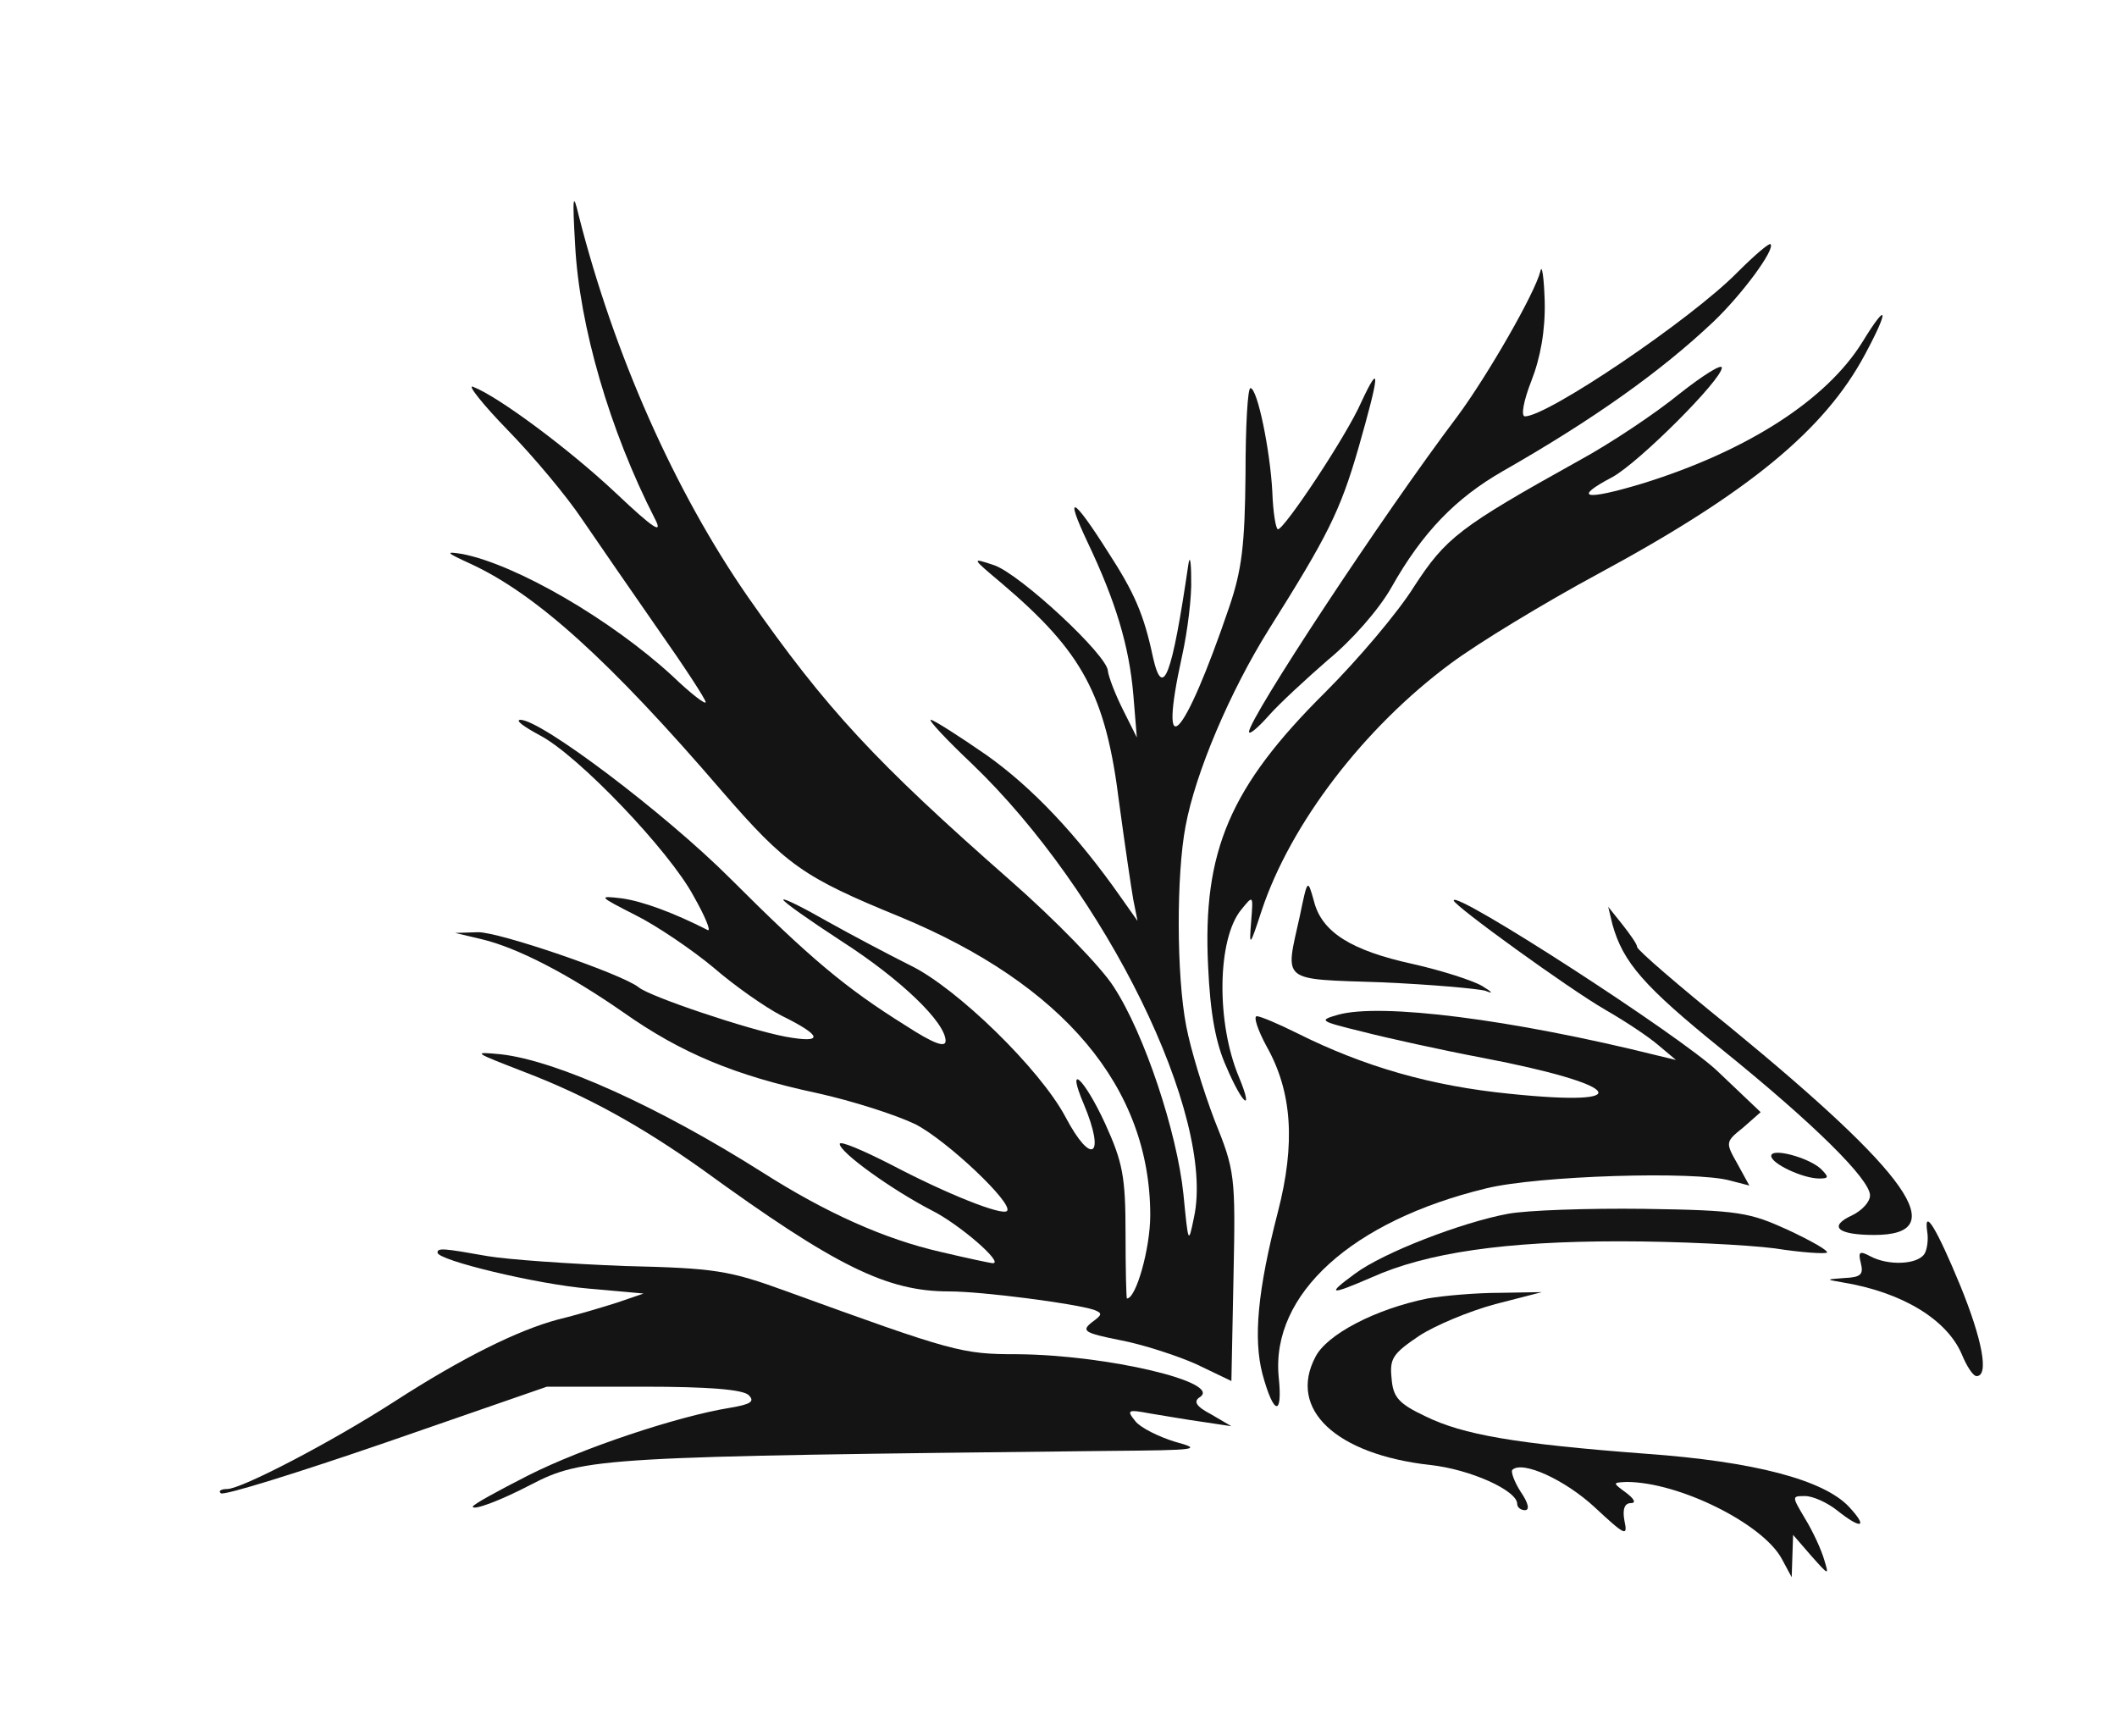 <?xml version="1.0" encoding="UTF-8"?>
<!--?xml version="1.0" standalone="no"?-->
<svg xmlns="http://www.w3.org/2000/svg" version="1.0" width="300pt" height="246pt" viewBox="0 0 300 246" preserveAspectRatio="xMidYMid meet">
  <g transform="translate(0,246) scale(0.1,-0.1)" fill="#141414" stroke="none">
    <path class="node" id="node1" d="M815 2113 c6 -115 49 -263 113 -388 12 -23 -1 -15 -56 37 -66 62 -167 137 -202 150 -8 3 14 -25 50 -62 36 -37 83 -93 105 -126 22 -32 70 -102 107 -155 38 -54 68 -100 68 -104 0 -4 -21 12 -47 37 -87 80 -221 158 -298 173 -25 4 -23 2 12 -14 93 -43 197 -137 356 -322 91 -105 115 -122 252 -178 232 -96 355 -242 355 -423 0 -47 -20 -118 -33 -118 -1 0 -2 42 -2 92 0 81 -4 101 -29 156 -30 65 -56 88 -30 27 31 -74 11 -88 -26 -18 -36 68 -154 183 -220 215 -30 15 -83 43 -117 62 -35 20 -63 34 -63 31 0 -3 37 -29 83 -59 84 -54 147 -115 147 -141 0 -10 -17 -4 -57 22 -85 53 -136 96 -248 208 -92 92 -269 226 -298 225 -7 -1 6 -10 28 -22 54 -28 184 -164 218 -228 16 -28 25 -50 20 -48 -49 25 -93 41 -122 45 -34 4 -33 3 20 -24 30 -15 80 -49 110 -74 30 -26 73 -56 96 -68 59 -29 61 -40 6 -30 -53 10 -193 57 -208 70 -24 19 -199 79 -228 78 l-32 -1 38 -9 c50 -12 122 -49 201 -104 81 -57 157 -89 274 -114 50 -11 112 -31 139 -44 45 -23 140 -113 130 -123 -7 -7 -85 24 -163 65 -41 21 -74 35 -74 30 0 -12 74 -65 130 -94 40 -20 103 -75 87 -75 -3 0 -36 7 -74 16 -79 18 -162 55 -253 113 -147 93 -291 158 -370 167 -42 4 -39 3 33 -25 89 -34 166 -77 252 -138 190 -138 262 -173 350 -173 47 0 177 -17 205 -26 13 -5 12 -7 -3 -18 -15 -12 -10 -15 40 -25 32 -6 81 -22 108 -34 l50 -24 3 148 c3 144 2 150 -27 222 -16 42 -34 101 -40 133 -14 72 -14 215 -1 283 14 76 63 191 118 279 83 132 101 167 127 257 30 105 32 125 4 65 -21 -48 -109 -180 -118 -180 -3 0 -7 24 -8 53 -3 58 -21 147 -31 147 -4 0 -7 -55 -7 -123 -1 -99 -5 -134 -23 -187 -65 -191 -102 -229 -67 -70 8 36 14 85 13 110 0 25 -2 34 -4 20 -23 -157 -36 -193 -50 -132 -13 62 -27 93 -64 150 -50 79 -62 84 -29 14 40 -84 59 -147 65 -216 l5 -61 -20 40 c-11 22 -20 46 -21 54 0 22 -124 137 -161 150 -33 11 -33 11 11 -26 114 -97 147 -157 166 -311 8 -59 17 -120 20 -137 l6 -30 -24 34 c-61 87 -125 155 -190 201 -39 27 -75 50 -79 50 -4 0 22 -28 58 -62 190 -182 346 -500 315 -643 -8 -39 -8 -38 -15 33 -9 87 -55 227 -99 294 -17 27 -83 95 -147 151 -190 167 -260 242 -371 401 -104 150 -190 344 -240 541 -8 34 -9 27 -5 -42z"></path>
    <path class="node" id="node2" d="M2462 2074 c-66 -67 -269 -204 -301 -204 -6 0 -2 22 9 50 13 33 20 72 19 113 -1 34 -4 53 -6 43 -8 -32 -75 -148 -117 -205 -108 -143 -296 -429 -296 -448 0 -5 13 6 28 23 15 17 53 52 84 79 33 27 72 71 90 103 44 78 91 126 157 164 128 73 224 141 299 212 41 39 88 103 81 110 -2 2 -23 -16 -47 -40z"></path>
    <path class="node" id="node3" d="M2639 1975 c-51 -82 -163 -154 -311 -200 -83 -25 -100 -21 -43 9 38 21 155 138 155 155 0 6 -27 -11 -60 -37 -33 -27 -97 -70 -143 -95 -169 -94 -188 -109 -233 -178 -23 -37 -80 -104 -126 -150 -135 -134 -174 -225 -166 -388 3 -68 11 -110 26 -143 23 -54 39 -66 18 -15 -33 78 -31 197 3 238 17 21 17 21 14 -17 -3 -37 -2 -36 15 16 41 123 145 259 268 350 39 29 133 86 209 127 213 115 321 204 378 311 35 65 32 76 -4 17z"></path>
    <path class="node" id="node4" d="M1842 1162 c-21 -95 -29 -89 116 -94 70 -3 136 -9 147 -12 12 -5 10 -2 -5 7 -14 8 -58 22 -98 31 -87 19 -129 45 -140 89 -9 32 -9 32 -20 -21z"></path>
    <path class="node" id="node5" d="M2060 1184 c0 -7 163 -125 215 -155 28 -16 61 -38 75 -50 l25 -21 -25 6 c-209 52 -394 75 -454 58 -28 -8 -26 -9 35 -24 35 -9 112 -26 170 -37 199 -38 223 -70 39 -51 -111 11 -206 38 -302 86 -26 13 -52 24 -57 24 -5 0 1 -19 14 -43 36 -64 41 -137 16 -234 -29 -112 -35 -180 -22 -230 16 -59 29 -61 23 -4 -11 117 104 221 294 267 73 18 297 25 346 11 l27 -7 -17 31 c-17 30 -17 31 8 51 l25 22 -61 58 c-51 49 -374 258 -374 242z"></path>
    <path class="node" id="node6" d="M2285 1150 c15 -54 45 -88 155 -177 130 -105 210 -184 210 -207 0 -9 -11 -21 -25 -28 -35 -16 -21 -28 31 -28 111 0 51 85 -205 295 -72 58 -131 109 -131 113 0 4 -10 18 -21 32 l-20 25 6 -25z"></path>
    <path class="node" id="node7" d="M2510 822 c0 -11 45 -32 68 -32 14 0 14 2 2 14 -18 16 -70 30 -70 18z"></path>
    <path class="node" id="node8" d="M2137 740 c-65 -12 -177 -55 -217 -85 -41 -30 -36 -31 24 -5 78 35 189 51 351 51 83 0 181 -5 220 -10 38 -6 71 -8 74 -6 2 3 -23 17 -55 32 -55 25 -69 28 -204 30 -80 1 -166 -2 -193 -7z"></path>
    <path class="node" id="node9" d="M2731 715 c2 -11 0 -26 -4 -32 -10 -15 -51 -17 -77 -3 -15 8 -17 6 -13 -10 4 -16 0 -20 -23 -21 -27 -2 -27 -2 -4 -6 86 -14 149 -53 170 -102 7 -17 16 -31 21 -31 18 0 8 52 -23 128 -33 80 -52 112 -47 77z"></path>
    <path class="node" id="node10" d="M620 685 c0 -11 142 -45 214 -51 l78 -7 -38 -13 c-22 -7 -59 -18 -84 -24 -56 -15 -135 -54 -231 -116 -90 -58 -217 -124 -237 -124 -9 0 -13 -3 -9 -6 3 -4 109 29 234 72 l228 79 137 0 c92 0 141 -4 149 -12 9 -9 3 -13 -27 -18 -74 -12 -209 -57 -286 -96 -43 -22 -78 -41 -78 -44 0 -6 40 9 82 31 75 39 100 40 819 48 127 1 134 2 94 13 -23 7 -49 20 -56 29 -13 16 -11 17 21 11 19 -3 53 -9 75 -12 l40 -6 -29 17 c-21 11 -25 18 -16 24 34 21 -131 60 -258 61 -79 0 -90 3 -327 89 -82 30 -102 33 -230 36 -77 3 -164 9 -194 14 -62 11 -71 12 -71 5z"></path>
    <path class="node" id="node11" d="M2023 620 c-74 -15 -143 -51 -159 -83 -39 -74 29 -138 163 -153 56 -6 123 -36 123 -55 0 -5 5 -9 11 -9 7 0 5 10 -6 26 -9 14 -14 28 -12 31 14 14 75 -14 117 -53 43 -40 47 -42 42 -19 -3 16 0 25 9 25 8 0 5 6 -7 15 -19 14 -19 14 1 15 74 0 193 -59 220 -109 l14 -26 1 30 1 30 26 -30 c25 -28 25 -28 18 -5 -4 14 -16 40 -27 58 -19 32 -19 32 0 32 11 0 31 -9 45 -20 35 -28 45 -25 17 5 -36 38 -134 64 -288 75 -185 14 -259 27 -312 53 -38 18 -46 27 -48 54 -3 28 2 35 39 60 23 15 71 35 108 45 l66 17 -60 -1 c-33 0 -79 -4 -102 -8z"></path>
  </g>
  <g transform="translate(0,246) scale(0.1,-0.1)" fill="#A1A1A1" stroke="none">

</g>
</svg>
